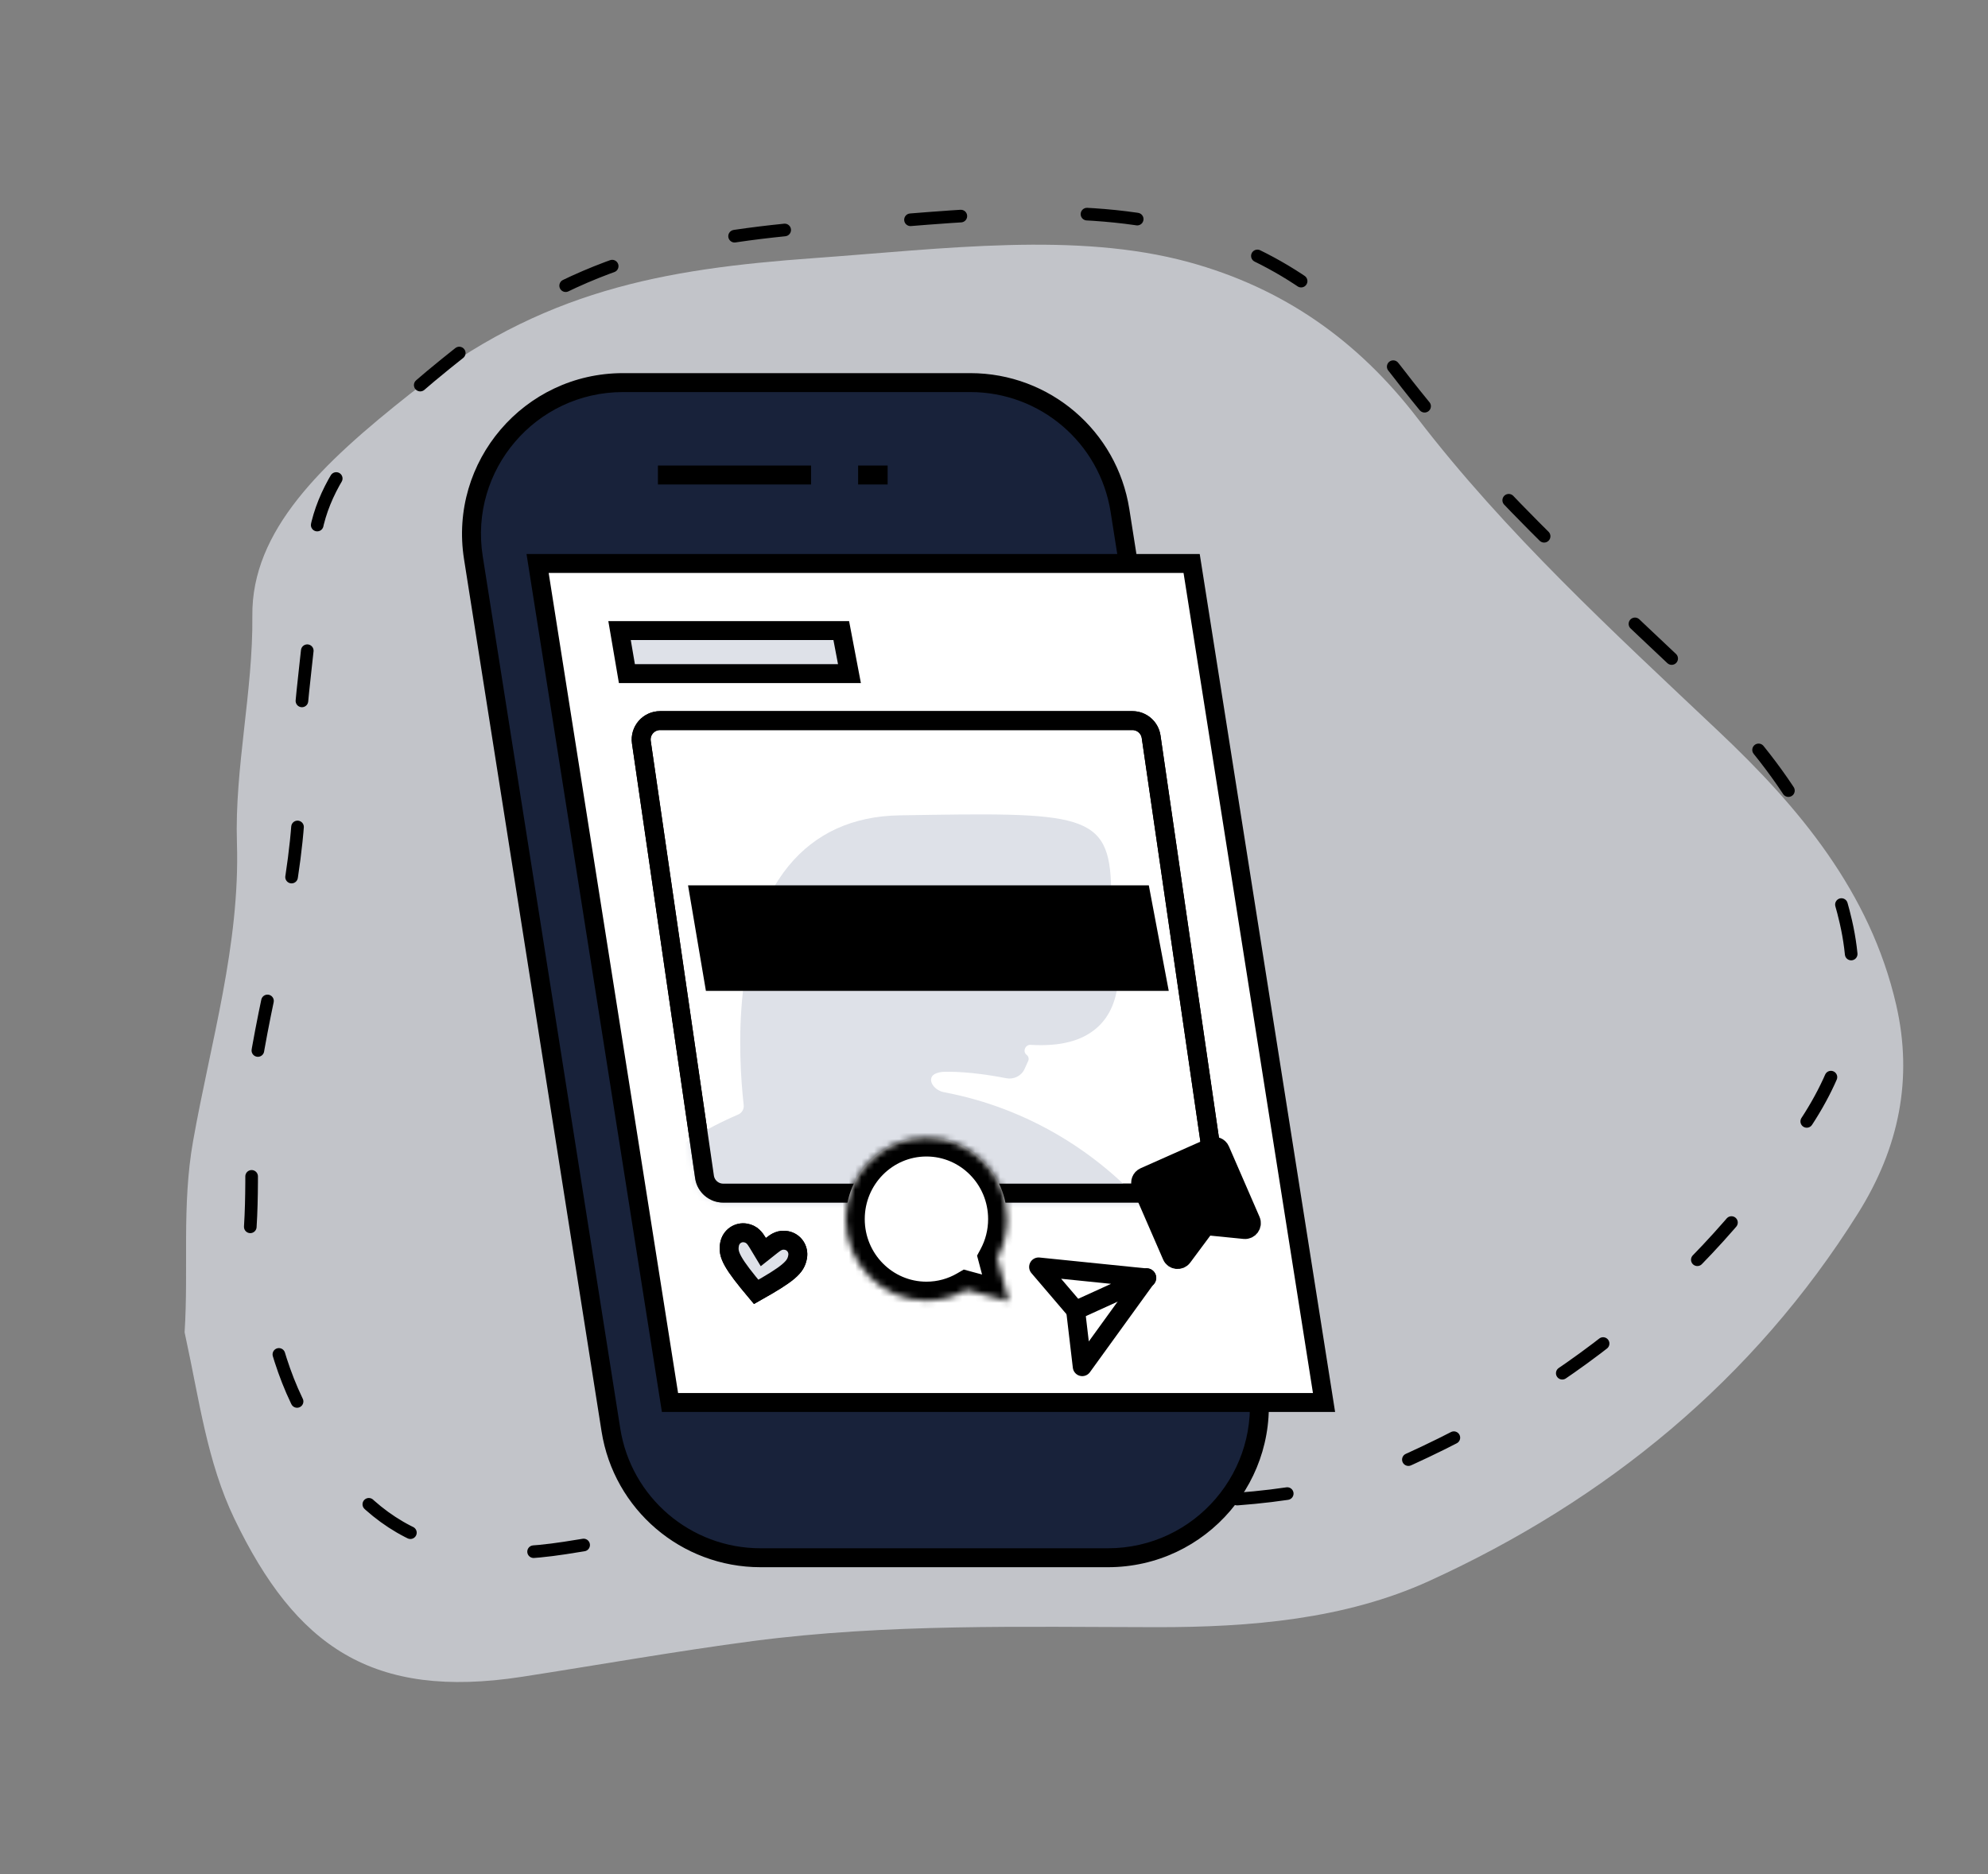 <svg width="315" height="297" viewBox="0 0 315 297" fill="none" xmlns="http://www.w3.org/2000/svg">
<rect x="0" y="0" width="315" height="297" fill="#808080" stroke="none"/>
<path d="M29.25 211.13C29.895 201.044 28.79 191.037 30.587 180.873C33.372 165.157 38.048 149.73 37.542 133.567C37.167 121.758 40.109 109.493 39.985 97.62C39.824 84.075 50.979 73.486 64.991 62.405C85.758 45.982 105.078 42.632 128.944 40.908C149.721 39.408 170.478 36.682 188.311 41.527C203.39 45.64 215.178 53.992 224.607 66.282C238.598 84.512 255.565 100.074 272.297 115.886C284.992 127.863 296.341 141.33 300.456 159.264C303.132 170.897 300.934 181.887 294.383 192.315C277.855 218.657 254.468 237.767 226.439 250.553C213.119 256.621 198.095 257.882 183.315 257.867C162.004 257.84 140.605 257.282 119.302 260.065C107.13 261.67 94.898 263.843 82.696 265.732C58.95 269.387 46.868 260.897 37.144 240.695C32.804 231.676 31.545 221.666 29.418 211.939" fill="#DEE1E8" fill-opacity="0.7"/>
<path d="M39.658 194.421C40.258 185.019 39.229 175.691 40.904 166.216C43.5 151.565 47.859 137.184 47.387 122.117C47.038 111.109 49.78 99.675 49.665 88.607C49.514 75.98 59.913 66.11 72.975 55.78C92.335 40.471 110.344 37.347 132.592 35.741C151.961 34.342 171.31 31.801 187.934 36.317C201.99 40.152 212.98 47.937 221.77 59.394C234.812 76.388 250.628 90.895 266.226 105.635C278.06 116.8 288.64 129.354 292.476 146.072C294.971 156.916 292.921 167.161 286.815 176.882C271.407 201.438 249.605 219.252 223.477 231.171C211.06 236.828 197.055 238.003 183.277 237.989C163.411 237.965 143.462 237.445 123.604 240.038C112.257 241.534 100.855 243.561 89.48 245.322C67.344 248.729 56.081 240.814 47.016 221.982C42.971 213.575 41.797 204.243 39.814 195.176" stroke="black" stroke-width="2" stroke-miterlimit="10" stroke-linecap="round" stroke-linejoin="round" stroke-dasharray="8 20"/>
<path d="M75.006 88.371C72.709 73.805 83.968 60.633 98.713 60.633H153.753C165.564 60.633 175.62 69.228 177.46 80.896L199.251 219.125C201.548 233.691 190.289 246.863 175.544 246.863H120.505C108.693 246.863 98.637 238.268 96.797 226.6L75.006 88.371Z" fill="#18223A"/>
<path d="M96.797 226.6L95.316 226.834L96.797 226.6ZM98.713 62.133H153.753V59.133H98.713V62.133ZM175.978 81.129L197.77 219.359L200.733 218.892L178.941 80.662L175.978 81.129ZM175.544 245.363H120.505V248.363H175.544V245.363ZM98.279 226.367L76.487 88.137L73.524 88.604L95.316 226.834L98.279 226.367ZM120.505 245.363C109.431 245.363 100.004 237.305 98.279 226.367L95.316 226.834C97.27 239.231 107.954 248.363 120.505 248.363V245.363ZM197.77 219.359C199.922 233.014 189.368 245.363 175.544 245.363V248.363C191.211 248.363 203.173 234.368 200.733 218.892L197.77 219.359ZM153.753 62.133C164.826 62.133 174.254 70.191 175.978 81.129L178.941 80.662C176.987 68.265 166.303 59.133 153.753 59.133V62.133ZM98.713 59.133C83.046 59.133 71.084 73.129 73.524 88.604L76.487 88.137C74.335 74.482 84.889 62.133 98.713 62.133V59.133Z" fill="black"/>
<path d="M135.969 75.277L140.649 75.277" stroke="black" stroke-width="3" stroke-linejoin="round"/>
<path d="M104.249 75.277H128.515" stroke="black" stroke-width="3" stroke-linejoin="round"/>
<path d="M85.183 89.299H188.816L209.793 222.261H106.161L85.183 89.299Z" fill="white" stroke="black" stroke-width="3"/>
<path d="M134.597 106.752L99.333 106.752L98.168 99.928L133.297 99.928L134.597 106.752Z" fill="#DEE1E8" stroke="black" stroke-width="3"/>
<path d="M101.625 117.629C101.362 115.82 102.765 114.198 104.593 114.198H179.43C180.92 114.198 182.184 115.292 182.398 116.767L192.405 185.648C192.668 187.458 191.265 189.08 189.436 189.08H114.6C113.11 189.08 111.846 187.986 111.631 186.511L101.625 117.629Z" fill="white" stroke="black" stroke-width="3"/>
<mask id="mask0_0_1" style="mask-type:alpha" maskUnits="userSpaceOnUse" x="100" y="112" width="94" height="79">
<path d="M101.624 117.629C101.361 115.82 102.764 114.198 104.593 114.198H179.429C180.919 114.198 182.184 115.292 182.398 116.767L192.405 185.648C192.668 187.458 191.264 189.08 189.436 189.08H114.6C113.109 189.08 111.845 187.986 111.631 186.511L101.624 117.629Z" fill="white" stroke="black" stroke-width="3"/>
</mask>
<g mask="url(#mask0_0_1)">
<path fill-rule="evenodd" clip-rule="evenodd" d="M116.956 176.633C117.565 176.373 117.931 175.739 117.834 175.084C116.953 167.173 115.988 148.213 124.92 137.269C129.19 132.041 135.118 129.335 142.539 129.212C171.435 128.734 175.875 128.661 176.062 140.922C176.084 142.349 176.328 144.126 176.591 146.011L176.592 146.018C177.381 151.778 178.364 158.949 173.735 162.941C171.367 164.982 167.951 165.861 163.292 165.582C162.453 165.532 161.996 166.657 162.667 167.163C162.971 167.392 163.074 167.802 162.916 168.148L162.338 169.414C161.835 170.515 160.627 171.104 159.439 170.871C155.673 170.132 151.984 169.771 149.553 169.855C149.135 169.87 148.74 169.949 148.375 170.083C146.666 170.716 147.779 172.751 149.57 173.087C176.267 178.109 196.492 201.984 196.492 230.679C196.492 263.023 170.797 289.243 139.1 289.243C107.403 289.243 81.708 263.023 81.708 230.679C81.708 206.344 96.253 185.476 116.956 176.633Z" fill="#DEE1E8"/>
</g>
<path d="M101.625 117.629C101.362 115.82 102.765 114.198 104.593 114.198H179.43C180.92 114.198 182.184 115.292 182.398 116.767L192.405 185.648C192.668 187.458 191.265 189.08 189.436 189.08H114.6C113.11 189.08 111.846 187.986 111.631 186.511L101.625 117.629Z" stroke="black" stroke-width="3"/>
<path d="M183.378 155.528L113.119 155.528L110.797 141.809L180.788 141.809L183.378 155.528Z" fill="black" stroke="black" stroke-width="3"/>
<path d="M119.814 204.731C117.934 202.49 116.806 201.029 116.168 199.889C115.526 198.741 115.445 198.036 115.594 197.203C115.817 195.961 116.959 195.18 118.15 195.398C119.134 195.579 119.595 196.184 120.064 196.962L120.945 198.426L122.279 197.369C122.988 196.807 123.63 196.404 124.614 196.585C125.805 196.803 126.603 197.94 126.38 199.182C126.23 200.016 125.91 200.646 124.91 201.493C123.916 202.334 122.353 203.301 119.814 204.731Z" fill="#10B981" stroke="black" stroke-width="3"/>
<path d="M119.814 204.731C117.934 202.49 116.807 201.029 116.169 199.889C115.526 198.741 115.446 198.036 115.595 197.203C115.818 195.961 116.96 195.18 118.151 195.398C119.134 195.579 119.596 196.184 120.064 196.962L120.946 198.426L122.28 197.369C122.989 196.807 123.631 196.404 124.615 196.585C125.805 196.803 126.603 197.94 126.38 199.182C126.231 200.016 125.91 200.646 124.91 201.493C123.917 202.334 122.353 203.301 119.814 204.731Z" fill="#DEE1E8" stroke="black" stroke-width="3"/>
<mask id="path-16-inside-1_0_1" fill="white">
<path fill-rule="evenodd" clip-rule="evenodd" d="M158.021 199.365C159.008 197.531 159.569 195.429 159.569 193.195C159.569 186.06 153.85 180.276 146.795 180.276C139.74 180.276 134.02 186.06 134.02 193.195C134.02 200.33 139.74 206.114 146.795 206.114C149.1 206.114 151.263 205.496 153.131 204.415L159.84 206.234L158.021 199.365Z"/>
</mask>
<path fill-rule="evenodd" clip-rule="evenodd" d="M158.021 199.365C159.008 197.531 159.569 195.429 159.569 193.195C159.569 186.06 153.85 180.276 146.795 180.276C139.74 180.276 134.02 186.06 134.02 193.195C134.02 200.33 139.74 206.114 146.795 206.114C149.1 206.114 151.263 205.496 153.131 204.415L159.84 206.234L158.021 199.365Z" fill="white"/>
<path d="M158.021 199.365L155.379 197.942L154.817 198.987L155.121 200.133L158.021 199.365ZM153.131 204.415L153.915 201.52L152.709 201.193L151.628 201.819L153.131 204.415ZM159.84 206.234L159.056 209.129L164.071 210.488L162.74 205.465L159.84 206.234ZM156.569 193.195C156.569 194.922 156.136 196.536 155.379 197.942L160.662 200.787C161.879 198.526 162.569 195.937 162.569 193.195H156.569ZM146.795 183.276C152.161 183.276 156.569 187.685 156.569 193.195H162.569C162.569 184.435 155.538 177.276 146.795 177.276V183.276ZM137.02 193.195C137.02 187.685 141.428 183.276 146.795 183.276V177.276C138.051 177.276 131.02 184.435 131.02 193.195H137.02ZM146.795 203.114C141.428 203.114 137.02 198.705 137.02 193.195H131.02C131.02 201.955 138.051 209.114 146.795 209.114V203.114ZM151.628 201.819C150.204 202.643 148.557 203.114 146.795 203.114V209.114C149.643 209.114 152.323 208.349 154.633 207.012L151.628 201.819ZM160.625 203.338L153.915 201.52L152.346 207.311L159.056 209.129L160.625 203.338ZM155.121 200.133L156.941 207.002L162.74 205.465L160.921 198.596L155.121 200.133Z" fill="black" mask="url(#path-16-inside-1_0_1)"/>
<path d="M181.683 202.478L171.482 216.581L170.421 207.575L181.683 202.478Z" fill="white" stroke="black" stroke-width="3" stroke-linejoin="round"/>
<path d="M181.714 202.526L164.568 200.779L170.438 207.657L181.714 202.526Z" fill="white" stroke="black" stroke-width="3" stroke-linejoin="round"/>
<path d="M180.819 187.835C180.599 187.328 180.829 186.736 181.334 186.511L192.031 181.756C192.536 181.532 193.124 181.76 193.344 182.267L198.2 193.441C198.506 194.144 197.942 194.921 197.183 194.845L191.635 194.292C191.287 194.257 190.945 194.409 190.734 194.693L187.386 199.2C186.928 199.817 185.981 199.711 185.675 199.009L180.819 187.835Z" fill="black" stroke="black" stroke-width="3"/>
</svg>
